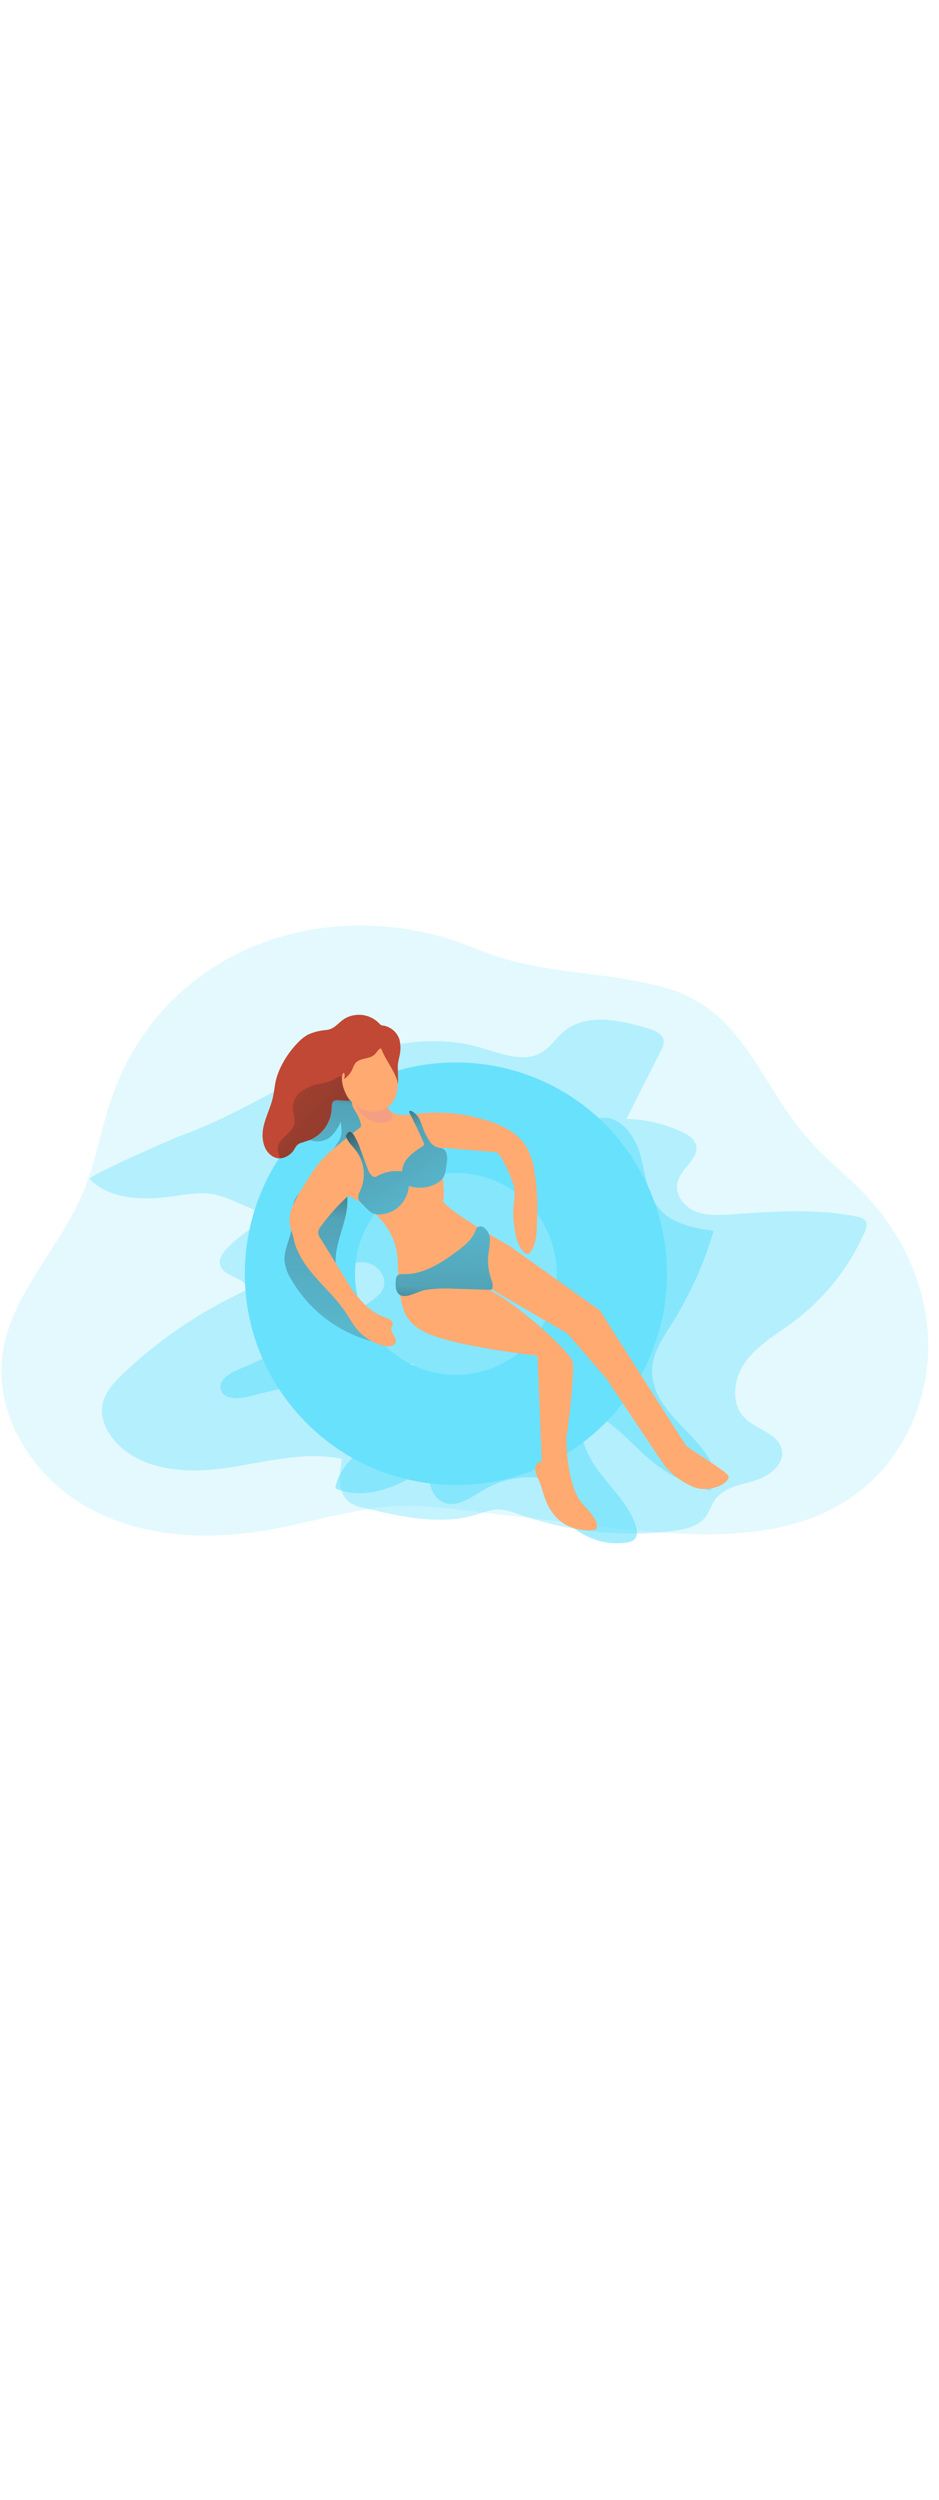 <svg id="_0543_girl_swimming" xmlns="http://www.w3.org/2000/svg" xmlns:xlink="http://www.w3.org/1999/xlink" viewBox="0 0 500 500" data-imageid="girl-swimming-77" imageName="Girl Swimming" class="illustrations_image" style="width: 188px;"><defs><style>.cls-1_girl-swimming-77{fill:url(#linear-gradient);}.cls-1_girl-swimming-77,.cls-2_girl-swimming-77,.cls-3_girl-swimming-77,.cls-4_girl-swimming-77,.cls-5_girl-swimming-77,.cls-6_girl-swimming-77,.cls-7_girl-swimming-77,.cls-8_girl-swimming-77,.cls-9_girl-swimming-77,.cls-10_girl-swimming-77,.cls-11_girl-swimming-77,.cls-12_girl-swimming-77,.cls-13_girl-swimming-77,.cls-14_girl-swimming-77{stroke-width:0px;}.cls-2_girl-swimming-77{opacity:.59;}.cls-2_girl-swimming-77,.cls-3_girl-swimming-77,.cls-10_girl-swimming-77{isolation:isolate;}.cls-2_girl-swimming-77,.cls-3_girl-swimming-77,.cls-10_girl-swimming-77,.cls-14_girl-swimming-77{fill:#68e1fd;}.cls-3_girl-swimming-77{opacity:.18;}.cls-4_girl-swimming-77{fill:url(#linear-gradient-4-girl-swimming-77);}.cls-5_girl-swimming-77{fill:url(#linear-gradient-2-girl-swimming-77);}.cls-6_girl-swimming-77{fill:url(#linear-gradient-3-girl-swimming-77);}.cls-7_girl-swimming-77{fill:url(#linear-gradient-7-girl-swimming-77);}.cls-8_girl-swimming-77{fill:url(#linear-gradient-5-girl-swimming-77);}.cls-9_girl-swimming-77{fill:url(#linear-gradient-6-girl-swimming-77);}.cls-10_girl-swimming-77{opacity:.38;}.cls-11_girl-swimming-77{fill:#f49f84;}.cls-12_girl-swimming-77{fill:#c14834;}.cls-13_girl-swimming-77{fill:#ffaa71;}</style><linearGradient id="linear-gradient-girl-swimming-77" x1="199.78" y1="3184.1" x2="491.96" y2="2736.71" gradientTransform="translate(-36.01 3325.8) scale(1 -1)" gradientUnits="userSpaceOnUse"><stop offset="0" stop-color="#231f20"/><stop offset=".13" stop-color="#231f20" stop-opacity=".69"/><stop offset=".25" stop-color="#231f20" stop-opacity=".32"/><stop offset="1" stop-color="#231f20" stop-opacity="0"/></linearGradient><linearGradient id="linear-gradient-2-girl-swimming-77" x1="219.24" y1="3186.84" x2="208.01" y2="3052.52" xlink:href="#linear-gradient-girl-swimming-77"/><linearGradient id="linear-gradient-3-girl-swimming-77" x1="221.24" y1="3153.07" x2="199.12" y2="2910.46" xlink:href="#linear-gradient-girl-swimming-77"/><linearGradient id="linear-gradient-4-girl-swimming-77" x1="220.74" y1="3161.14" x2="301.55" y2="3035.38" xlink:href="#linear-gradient-girl-swimming-77"/><linearGradient id="linear-gradient-5-girl-swimming-77" x1="271.01" y1="3018.61" x2="276.73" y2="3166.32" xlink:href="#linear-gradient-girl-swimming-77"/><linearGradient id="linear-gradient-6-girl-swimming-77" x1="220.34" y1="3166.37" x2="217.89" y2="3168.36" xlink:href="#linear-gradient-girl-swimming-77"/><linearGradient id="linear-gradient-7-girl-swimming-77" x1="239.63" y1="3115.32" x2="141.81" y2="3195.34" xlink:href="#linear-gradient-girl-swimming-77"/></defs><g id="background_girl-swimming-77"><path class="cls-3_girl-swimming-77 targetColor" d="M59.83,168c-6.03,16.97-8.73,35.06-15.73,51.66-12.48,29.63-38.31,53.93-42.74,85.78-4.58,33.04,16.85,66.03,46.16,81.98,29.31,15.95,64.72,17.17,97.52,11.16,23.81-4.35,47.2-12.3,71.4-12.53,9.55.12,19.08.83,28.54,2.15l78.16,9.18c46.4,5.47,98.32,9.51,135.06-19.38,22.98-18.09,36.05-47.49,36.07-76.74.02-29.25-12.42-57.94-32.31-79.38-10.99-11.78-24.01-21.52-34.19-33.95-24.59-29.91-33.18-66.68-74.85-77.79-34.49-9.2-65.85-6.37-99.62-20.42-75.31-31.32-164.87-2.26-193.47,78.28Z" style="fill: rgb(104, 225, 253);"/><path class="cls-10_girl-swimming-77 targetColor" d="M47.76,212.27c11.15,11.35,29.28,11.32,45.03,9.07,6.88-.97,13.92-2.24,20.74-1.01,13.07,2.35,25.28,13.57,37.92,9.45-11.25,3.92-21.48,10.31-29.95,18.69-2.65,2.63-5.31,6.19-4.18,9.78,2.01,6.42,14.02,6.19,14.37,12.89-24.18,11.06-46.38,26.01-65.73,44.24-5.26,4.95-10.57,10.66-11.51,17.82-.85,6.33,1.98,12.69,6.03,17.6,13.46,16.32,37.76,18.24,58.78,15.32,21.02-2.92,42.19-9.37,62.87-4.97-1.67,8.25-2.57,18.56,4.38,23.34,2.27,1.36,4.76,2.29,7.36,2.75,19.74,4.64,40.61,9.41,60.01,3.48,3.57-1.08,7.12-2.54,10.83-2.68,4.3-.15,8.43,1.44,12.5,2.86,26,9.11,53.76,12.04,81.09,8.57,6.54-.84,13.69-2.43,17.6-7.73,2.01-2.74,2.91-6.19,4.87-8.93,4.64-6.5,13.41-7.81,21.02-10.13,7.61-2.32,15.93-8.32,14.54-16.15-1.55-8.91-13.51-10.83-19.88-17.28-7.73-7.73-5.74-21.35.79-30.15,6.53-8.8,16.43-14.32,25.22-20.88,16.54-12.38,29.61-28.8,37.96-47.69.85-1.93,1.62-4.29.45-6.05-1.09-1.23-2.6-2-4.24-2.15-22.2-4.64-45.14-2.74-67.76-1.25-6.45.42-13.21.76-19.14-1.86-5.92-2.61-10.64-9.16-8.94-15.47,2.04-7.49,12.25-12.9,9.65-20.2-1.08-3.02-4.11-4.84-7.01-6.19-9.34-4.43-19.52-6.85-29.86-7.09l18.44-36.46c.91-1.47,1.41-3.17,1.44-4.9-.31-3.76-4.64-5.63-8.21-6.71-15.1-4.52-33.2-8.48-45.22,1.73-3.96,3.36-6.81,7.98-11.22,10.74-9.76,6.1-22.23.74-33.31-2.43-38.29-10.94-78.59,7.02-111.91,24.75-15.84,8.45-30.68,16.2-47.68,22.34-4.07,1.53-49.61,21.49-48.19,22.94Z" style="fill: rgb(104, 225, 253);"/><path class="cls-2_girl-swimming-77 targetColor" d="M126.64,313.7c-4.68,1.95-10.33,5.59-9.07,10.49,1.38,5.32,9.01,5.22,14.41,3.85,29.12-7.31,58.56-13.19,88.3-17.59-2.94,14.69-10.16,28.18-20.74,38.77-8.34,8.34-19.33,15.97-20.98,27.59,7.99,3.55,17.28,3.11,25.64.59,8.36-2.52,15.97-6.97,23.51-11.39.46,6.85,1.77,14.91,7.83,17.98,7.4,3.69,15.51-2.57,22.66-6.73,7.75-4.49,16.61-6.68,25.55-6.32,1.96-.07,3.9.44,5.57,1.46,2.34,1.77,2.98,4.86,3.8,7.65,4.93,17.05,23.9,28.71,41.35,25.41.99-.14,1.95-.48,2.8-.99,2.5-1.77,2.13-5.59,1.08-8.48-3.89-10.88-12.72-19.09-19.63-28.39-6.9-9.3-12.08-21.63-7.38-32.19,14.57,4.19,24.21,17.53,35.94,27.12,9.04,7.36,19.6,12.64,30.91,15.46,4.1-4.67,2.29-12.05-.91-17.37-4.88-8.09-12.23-14.34-18.51-21.4-6.28-7.06-11.8-15.69-11.59-25.13.21-9.44,6.02-17.75,11.02-25.7,9.45-15.09,16.77-31.41,21.76-48.5-10.43-1.6-21.77-3.67-28.73-11.61s-7.51-19.02-10.31-29.01c-2.8-9.99-10.52-20.66-20.83-19.52-8.7.99-14.11,9.81-21.74,14.11-13.11,7.36-29.16.2-43.87-2.93-14.41-3.07-29.33-2.02-44.01-.75-6.58.26-13.08,1.46-19.33,3.55-8.25,3.21-14.98,9.33-21.42,15.4-5.92,5.54-11.72,11.14-17.41,16.81-5.15,5.06-10.33,10.31-13.42,16.84-3.09,6.53-3.69,14.66.21,20.71,5.16,8,15.76,9.12,24.31,7.1,10.4-2.41,17.99-13.27,28.39-14.07,9.6-.71,17.55,10.38,9.62,17.57-9.32,8.45-23.07,14.5-34.16,20.37-13.22,7.12-26.88,13.45-40.66,19.25Z" style="fill: rgb(104, 225, 253);"/></g><g id="character_girl-swimming-77"><path class="cls-14_girl-swimming-77 targetColor" d="M327.93,189.32c-40.49-47.04-111.45-52.36-158.49-11.87-47.04,40.49-52.36,111.45-11.87,158.49,40.49,47.04,111.45,52.36,158.49,11.87,24.78-21.33,39.04-52.38,39.07-85.08.05-26.95-9.61-53.01-27.2-73.41ZM296.57,262.74c.02,29.7-24.04,53.79-53.73,53.81-29.7.02-53.79-24.04-53.81-53.73-.02-29.7,24.04-53.79,53.73-53.81,13.47,0,26.45,5.04,36.38,14.14,11.1,10.17,17.42,24.54,17.43,39.59Z" style="fill: rgb(104, 225, 253);"/><path class="cls-1_girl-swimming-77" d="M327.93,189.32c-40.49-47.04-111.45-52.36-158.49-11.87-47.04,40.49-52.36,111.45-11.87,158.49,40.49,47.04,111.45,52.36,158.49,11.87,24.78-21.33,39.04-52.38,39.07-85.08.05-26.95-9.61-53.01-27.2-73.41ZM296.57,262.74c.02,29.7-24.04,53.79-53.73,53.81-29.7.02-53.79-24.04-53.81-53.73-.02-29.7,24.04-53.79,53.73-53.81,13.47,0,26.45,5.04,36.38,14.14,11.1,10.17,17.42,24.54,17.43,39.59Z"/><path class="cls-14_girl-swimming-77 targetColor" d="M327.93,189.32c-40.55-47-111.53-52.22-158.53-11.67-40.03,34.54-50.57,92.31-25.33,138.76,40.55,47,111.53,52.22,158.53,11.67,40.03-34.54,50.57-92.31,25.33-138.76ZM242.75,316.4c-21.95,0-41.7-13.34-49.88-33.72-21.86-20.06-23.32-54.04-3.26-75.9,20.06-21.86,54.04-23.32,75.9-3.26,5.92,5.43,10.55,12.13,13.54,19.59,21.88,20.04,23.36,54.02,3.32,75.89-10.18,11.11-24.55,17.43-39.61,17.43v-.04Z" style="fill: rgb(104, 225, 253);"/><path class="cls-5_girl-swimming-77" d="M175.79,189.98c2.46-2.28,4.38-5.08,5.61-8.2.48,3.05.92,6.3-.37,9.1-.73,1.33-1.54,2.61-2.43,3.83-1.07,1.73-1.72,3.69-1.92,5.71,6.64-3.48,13.01-7.46,19.06-11.89.9-.53,1.57-1.37,1.9-2.36.06-.89-.16-1.77-.64-2.52-3.19-6.35-6.65-12.56-10.36-18.63-.12-.25-.32-.45-.57-.57-.25-.09-.53-.09-.78,0-6.41,2.29-12.88,5.02-17.6,9.9s-7.86,12.17-6.9,18.76c1.21-.21,2.01-1.33,3.16-1.54,1.15-.21,2.68.53,3.92.64,2.83.27,5.66-.52,7.93-2.24Z"/><path class="cls-6_girl-swimming-77" d="M151.5,255.85c.39,3.26,1.48,6.39,3.21,9.17,9.62,17.09,25.92,29.4,44.99,33.98,1.38-2.45-.2-5.47-1.77-7.75-7.61-10.56-18.15-20.35-19.17-33.34-.62-8.02,2.61-15.78,4.68-23.55,2.08-7.77,2.77-16.84-2.16-23.19-.73-1.04-1.75-1.85-2.93-2.32-2.09-.34-4.23.15-5.96,1.37-8.23,4.4-16.54,9.62-16.93,19.82-.16,4.08.34,7.1-.71,11.25-1.26,4.77-3.58,9.53-3.25,14.57Z"/><path class="cls-13_girl-swimming-77" d="M205.25,171.37c0,3.23,3.02,5.79,6.14,6.53,3.18.51,6.43.43,9.58-.25,13.12-1.69,26.46-.44,39.04,3.67,7.93,2.61,15.97,6.69,20.27,13.82,2.35,4.26,3.84,8.94,4.4,13.77,1.28,8.04,1.72,16.2,1.31,24.33-.32,6.16.21,12.69-3.44,17.75-.31.49-.76.88-1.3,1.1-.91.12-1.81-.25-2.38-.98-2.34-2.68-3.84-5.99-4.33-9.51-.81-3.83-1.23-7.73-1.26-11.64,0-5.32,1.58-9.41.18-14.48-1.59-5.03-3.76-9.86-6.46-14.39-.47-1.08-1.22-2.01-2.18-2.68-.82-.37-1.71-.57-2.61-.59l-21.29-1.77c-4.09-.63-8.27-.36-12.24.78-4.74,1.77-8.22,5.79-12.69,8.11-5.73,2.98-12.76,2.95-18.17,6.46-10.43,7.06-19.55,15.87-26.96,26.05-.8.9-1.31,2.03-1.46,3.23.09,1.09.49,2.13,1.15,3l14.71,23.87c4.63,7.52,11.36,15.56,19.75,18.33,1.92.64,4.4,1.77,4.1,3.76-.11.67-.53,1.26-.71,1.93-.62,2.52,2.8,4.67,2.29,7.22-.51,2.56-3.82,2.75-6.21,2.2-5.81-1.39-11-4.65-14.78-9.28-2.13-2.64-3.74-5.64-5.63-8.46-5.55-8.36-13.34-14.96-19.52-22.89-3.55-4.68-7.1-10.45-8.18-16.38-.41-2.41-1.46-4.51-1.92-6.9-.47-2.77-.28-5.62.57-8.31,1.63-4.45,3.83-8.68,6.55-12.56,2.49-4.4,5.3-8.61,8.39-12.6,2.74-3.11,5.74-5.98,8.98-8.57,4.07-3.41,8.21-6.7,12.42-9.87.4-.24.72-.61.89-1.05.07-.29.07-.58,0-.87-.53-2.18-1.38-4.26-2.52-6.19-1.21-2.04-2.8-4.26-2.16-6.55,3.9,2.41,8.73,1.9,13.11,1.97.82.05,1.64,0,2.45-.16.83-.21,1.67-.27,2.11-.96Z"/><path class="cls-11_girl-swimming-77" d="M189.02,170.27c.23,3.06,1.72,5.89,4.12,7.81,1.8,1.71,3.96,2.99,6.32,3.74,2.37.75,4.92.67,7.24-.23,1.07-.35,1.92-1.15,2.32-2.2.17-1.02-.11-2.06-.76-2.86-.6-.83-1.4-1.51-2.01-2.32-.73-1.3-1.57-2.54-2.5-3.71-1.79-1.3-3.98-1.93-6.19-1.77-2.27-.31-4.59-.04-6.73.78"/><path class="cls-13_girl-swimming-77" d="M205.61,145.08c2.69,4.32,4.65,9.06,5.8,14.02.87,4.99-.18,10.65-3.92,14.05-3.84,3.24-9.16,4.1-13.82,2.24-4.58-1.92-8.29-5.45-10.43-9.92-2.5-4.73-3.26-10.19-2.15-15.42,1.19-5.25,4.72-9.67,9.58-12,4.33-1.93,10.17-1.38,12.87,2.52"/><path class="cls-13_girl-swimming-77" d="M182.86,220.02s27.56,10.13,28.84,34.75c1.28,24.61,1.28,33.93,18.24,40.5,16.96,6.57,56.25,10.95,56.25,10.95l2.29,56.09s-5.94,1.1-2.29,8.48,3.11,14.5,10.77,22.16,21.06,6.57,20.8,5.2,2.18-2.93-7.1-12.55c-9.28-9.62-9.03-35.35-9.03-35.35,0,0,4.65-34.85,3.28-40.69-1.37-5.84-30.91-31.82-42.41-37.02l-6.83-5.18,46.51,27.08,20.8,24.08,30.91,46.25c4.27,5.07,9.73,9.02,15.88,11.48,9.3,3.28,20.51-3.28,17.75-6.57-2.77-3.28-21.29-14.2-22.43-15.86-1.14-1.67-45.7-71.69-45.7-71.69l-48.45-34.48s-32.4-18.05-35.28-23.96c-2.87-5.91,4.15,14.73-1.9-27.93-6.05-42.66-50.91,24.26-50.91,24.26Z"/><path class="cls-14_girl-swimming-77 targetColor" d="M184.1,189.32c.94,3.11,3.55,5.32,5.52,7.9,4.45,6.02,5.36,13.96,2.38,20.83-.71,1.61-1.67,3.39-1.05,5.04.33.73.82,1.38,1.42,1.92l2.93,2.98c.75.85,1.62,1.59,2.59,2.18,1.32.66,2.78.98,4.26.91,3.99-.09,7.8-1.7,10.65-4.51,2.85-2.85,4.58-6.63,4.88-10.65,4.82,1.63,10.1,1.2,14.59-1.19,1.58-.76,2.91-1.95,3.85-3.42.54-1.02.91-2.13,1.1-3.27.37-1.73.63-3.48.78-5.23.22-1.45.12-2.93-.3-4.33-.45-1.43-1.66-2.49-3.14-2.75-1.51-.13-2.94-.71-4.12-1.67-.71-.59-1.31-1.31-1.77-2.11-.88-1.32-1.67-2.7-2.36-4.13-.99-2.13-1.58-4.42-2.56-6.55-.86-2.21-2.48-4.04-4.58-5.15-.43-.2-1.03-.28-1.22.12-.09.29-.04.61.12.87,2.63,5.1,5.1,10.27,7.42,15.53.24.42.34.91.27,1.38-.21.49-.59.89-1.06,1.12-2.55,1.47-4.91,3.26-7.01,5.32-2.12,2.06-3.41,4.83-3.64,7.77-4.49-.65-9.06.19-13.03,2.4-.37.24-.78.41-1.21.5-.59.05-1.18-.14-1.63-.51-1.2-1.08-2.06-2.49-2.48-4.05l-3.98-10.65c-.87-2.6-2.06-5.08-3.55-7.38-.35-.58-.87-1.04-1.49-1.31-1.24-.53-1.7.87-2.57,2.09Z" style="fill: rgb(104, 225, 253);"/><path class="cls-4_girl-swimming-77" d="M184.1,189.32c.94,3.11,3.55,5.32,5.52,7.9,4.45,6.02,5.36,13.96,2.38,20.83-.71,1.61-1.67,3.39-1.05,5.04.33.73.82,1.38,1.42,1.92l2.93,2.98c.75.85,1.62,1.59,2.59,2.18,1.32.66,2.78.98,4.26.91,3.99-.09,7.8-1.7,10.65-4.51,2.85-2.85,4.58-6.63,4.88-10.65,4.82,1.63,10.1,1.2,14.59-1.19,1.58-.76,2.91-1.95,3.85-3.42.54-1.02.91-2.13,1.1-3.27.37-1.73.63-3.48.78-5.23.22-1.45.12-2.93-.3-4.33-.45-1.43-1.66-2.49-3.14-2.75-1.51-.13-2.94-.71-4.12-1.67-.71-.59-1.31-1.31-1.77-2.11-.88-1.32-1.67-2.7-2.36-4.13-.99-2.13-1.58-4.42-2.56-6.55-.86-2.21-2.48-4.04-4.58-5.15-.43-.2-1.03-.28-1.22.12-.09.29-.04.61.12.87,2.63,5.1,5.1,10.27,7.42,15.53.24.42.34.91.27,1.38-.21.49-.59.89-1.06,1.12-2.55,1.47-4.91,3.26-7.01,5.32-2.12,2.06-3.41,4.83-3.64,7.77-4.49-.65-9.06.19-13.03,2.4-.37.24-.78.41-1.21.5-.59.05-1.18-.14-1.63-.51-1.2-1.08-2.06-2.49-2.48-4.05l-3.98-10.65c-.87-2.6-2.06-5.08-3.55-7.38-.35-.58-.87-1.04-1.49-1.31-1.24-.53-1.7.87-2.57,2.09Z"/><path class="cls-14_girl-swimming-77 targetColor" d="M226.55,271.2c5.1-.71,10.26-.91,15.4-.59l19.7.59c1.35-1.77.46-4.17-.25-6.23-1.39-4.06-1.86-8.37-1.37-12.63.48-2.53.76-5.09.85-7.67.07-2.62-1.15-5.11-3.27-6.65-1.05-.79-2.5-.79-3.55,0-.43.52-.74,1.12-.91,1.77-1.77,4.76-5.96,8.07-10.04,11.07-8.32,6.1-17.62,12.23-27.93,11.94-1.35,0-2.91,0-3.74.96-.35.53-.55,1.14-.6,1.77-.43,3.11-.44,8.15,3.42,8.87,3.57.75,8.7-2.57,12.28-3.21Z" style="fill: rgb(104, 225, 253);"/><path class="cls-8_girl-swimming-77" d="M226.55,271.2c5.1-.71,10.26-.91,15.4-.59l19.7.59c1.35-1.77.46-4.17-.25-6.23-1.39-4.06-1.86-8.37-1.37-12.63.48-2.53.76-5.09.85-7.67.07-2.62-1.15-5.11-3.27-6.65-1.05-.79-2.5-.79-3.55,0-.43.52-.74,1.12-.91,1.77-1.77,4.76-5.96,8.07-10.04,11.07-8.32,6.1-17.62,12.23-27.93,11.94-1.35,0-2.91,0-3.74.96-.35.53-.55,1.14-.6,1.77-.43,3.11-.44,8.15,3.42,8.87,3.57.75,8.7-2.57,12.28-3.21Z"/><path class="cls-12_girl-swimming-77" d="M211.85,151.3c-.05.99-.05,1.99,0,2.98l.16,7.63c-1.33-6.78-6.37-12.21-8.87-18.63-.04-.16-.13-.3-.27-.39-.25-.16-.55,0-.78.18-1.12.89-1.77,2.24-2.86,3.16-2.77,2.4-7.56,1.51-9.92,4.31-.7,1.02-1.26,2.13-1.67,3.3-.84,1.85-2.11,3.47-3.71,4.72-.18.16-.38.3-.59.43,0-.27,0-.51.12-.78.08-.59.08-1.19,0-1.77,0-.3-.25-.67-.53-.59s-.2.12-.28.23c-.27.47-.44.98-.51,1.51-.12,1.79.06,3.59.53,5.32.82,2.79,2.09,5.42,3.74,7.81-2.06-.14-4.12-.25-6.19-.37-.75-.12-1.51-.02-2.2.28-1.33.73-1.35,2.59-1.37,4.12-.34,7.85-5.46,14.68-12.9,17.21-1.41.36-2.8.81-4.15,1.35-2.4,1.14-2.47,3.28-4.21,4.93-1.57,1.65-3.64,2.71-5.89,3.03-.27.02-.53.02-.8,0-1.49-.07-2.92-.58-4.12-1.46-4.47-3.14-5.43-9.48-4.38-14.84,1.05-5.36,3.67-10.26,4.97-15.56.78-3.25,1.05-6.57,1.77-9.8.73-2.79,1.78-5.49,3.12-8.04,2.35-4.6,5.43-8.79,9.1-12.42,1.39-1.45,2.99-2.68,4.74-3.66,3.17-1.45,6.58-2.3,10.06-2.52,3.67-.48,5.52-2.95,8.31-5.15,2.01-1.55,4.41-2.51,6.94-2.79,4.92-.65,9.84,1.19,13.13,4.9.69.82,1.93.64,2.95.94,1.13.34,2.21.85,3.18,1.53,1.97,1.34,3.45,3.29,4.21,5.55.75,2.98.75,6.1,0,9.09-.35,1.4-.63,2.81-.83,4.24Z"/><path class="cls-9_girl-swimming-77" d="M183.8,158.55c-.18.16-.38.3-.59.43,0-.27,0-.51.12-.78.17.1.32.22.46.35Z"/><path class="cls-7_girl-swimming-77" d="M186.21,170.69c-2.06-.14-4.12-.25-6.19-.37-.75-.12-1.51-.02-2.2.28-1.33.73-1.35,2.59-1.37,4.12-.34,7.85-5.46,14.68-12.9,17.21-1.41.36-2.8.81-4.15,1.35-2.4,1.14-2.47,3.28-4.21,4.93-1.57,1.65-3.64,2.71-5.89,3.03-1-1.71-1.5-3.66-1.42-5.64.62-5.2,7.68-7.56,8.87-12.67.62-2.91-.83-5.84-.82-8.87.19-3.48,1.98-6.69,4.84-8.68,2.85-1.93,6.08-3.22,9.48-3.8,2.44-.36,4.83-1.04,7.1-2.02,1.44-.73,2.89-2.24,4.58-2.02-.12,1.79.06,3.59.53,5.32.82,2.79,2.08,5.44,3.74,7.83Z"/></g></svg>